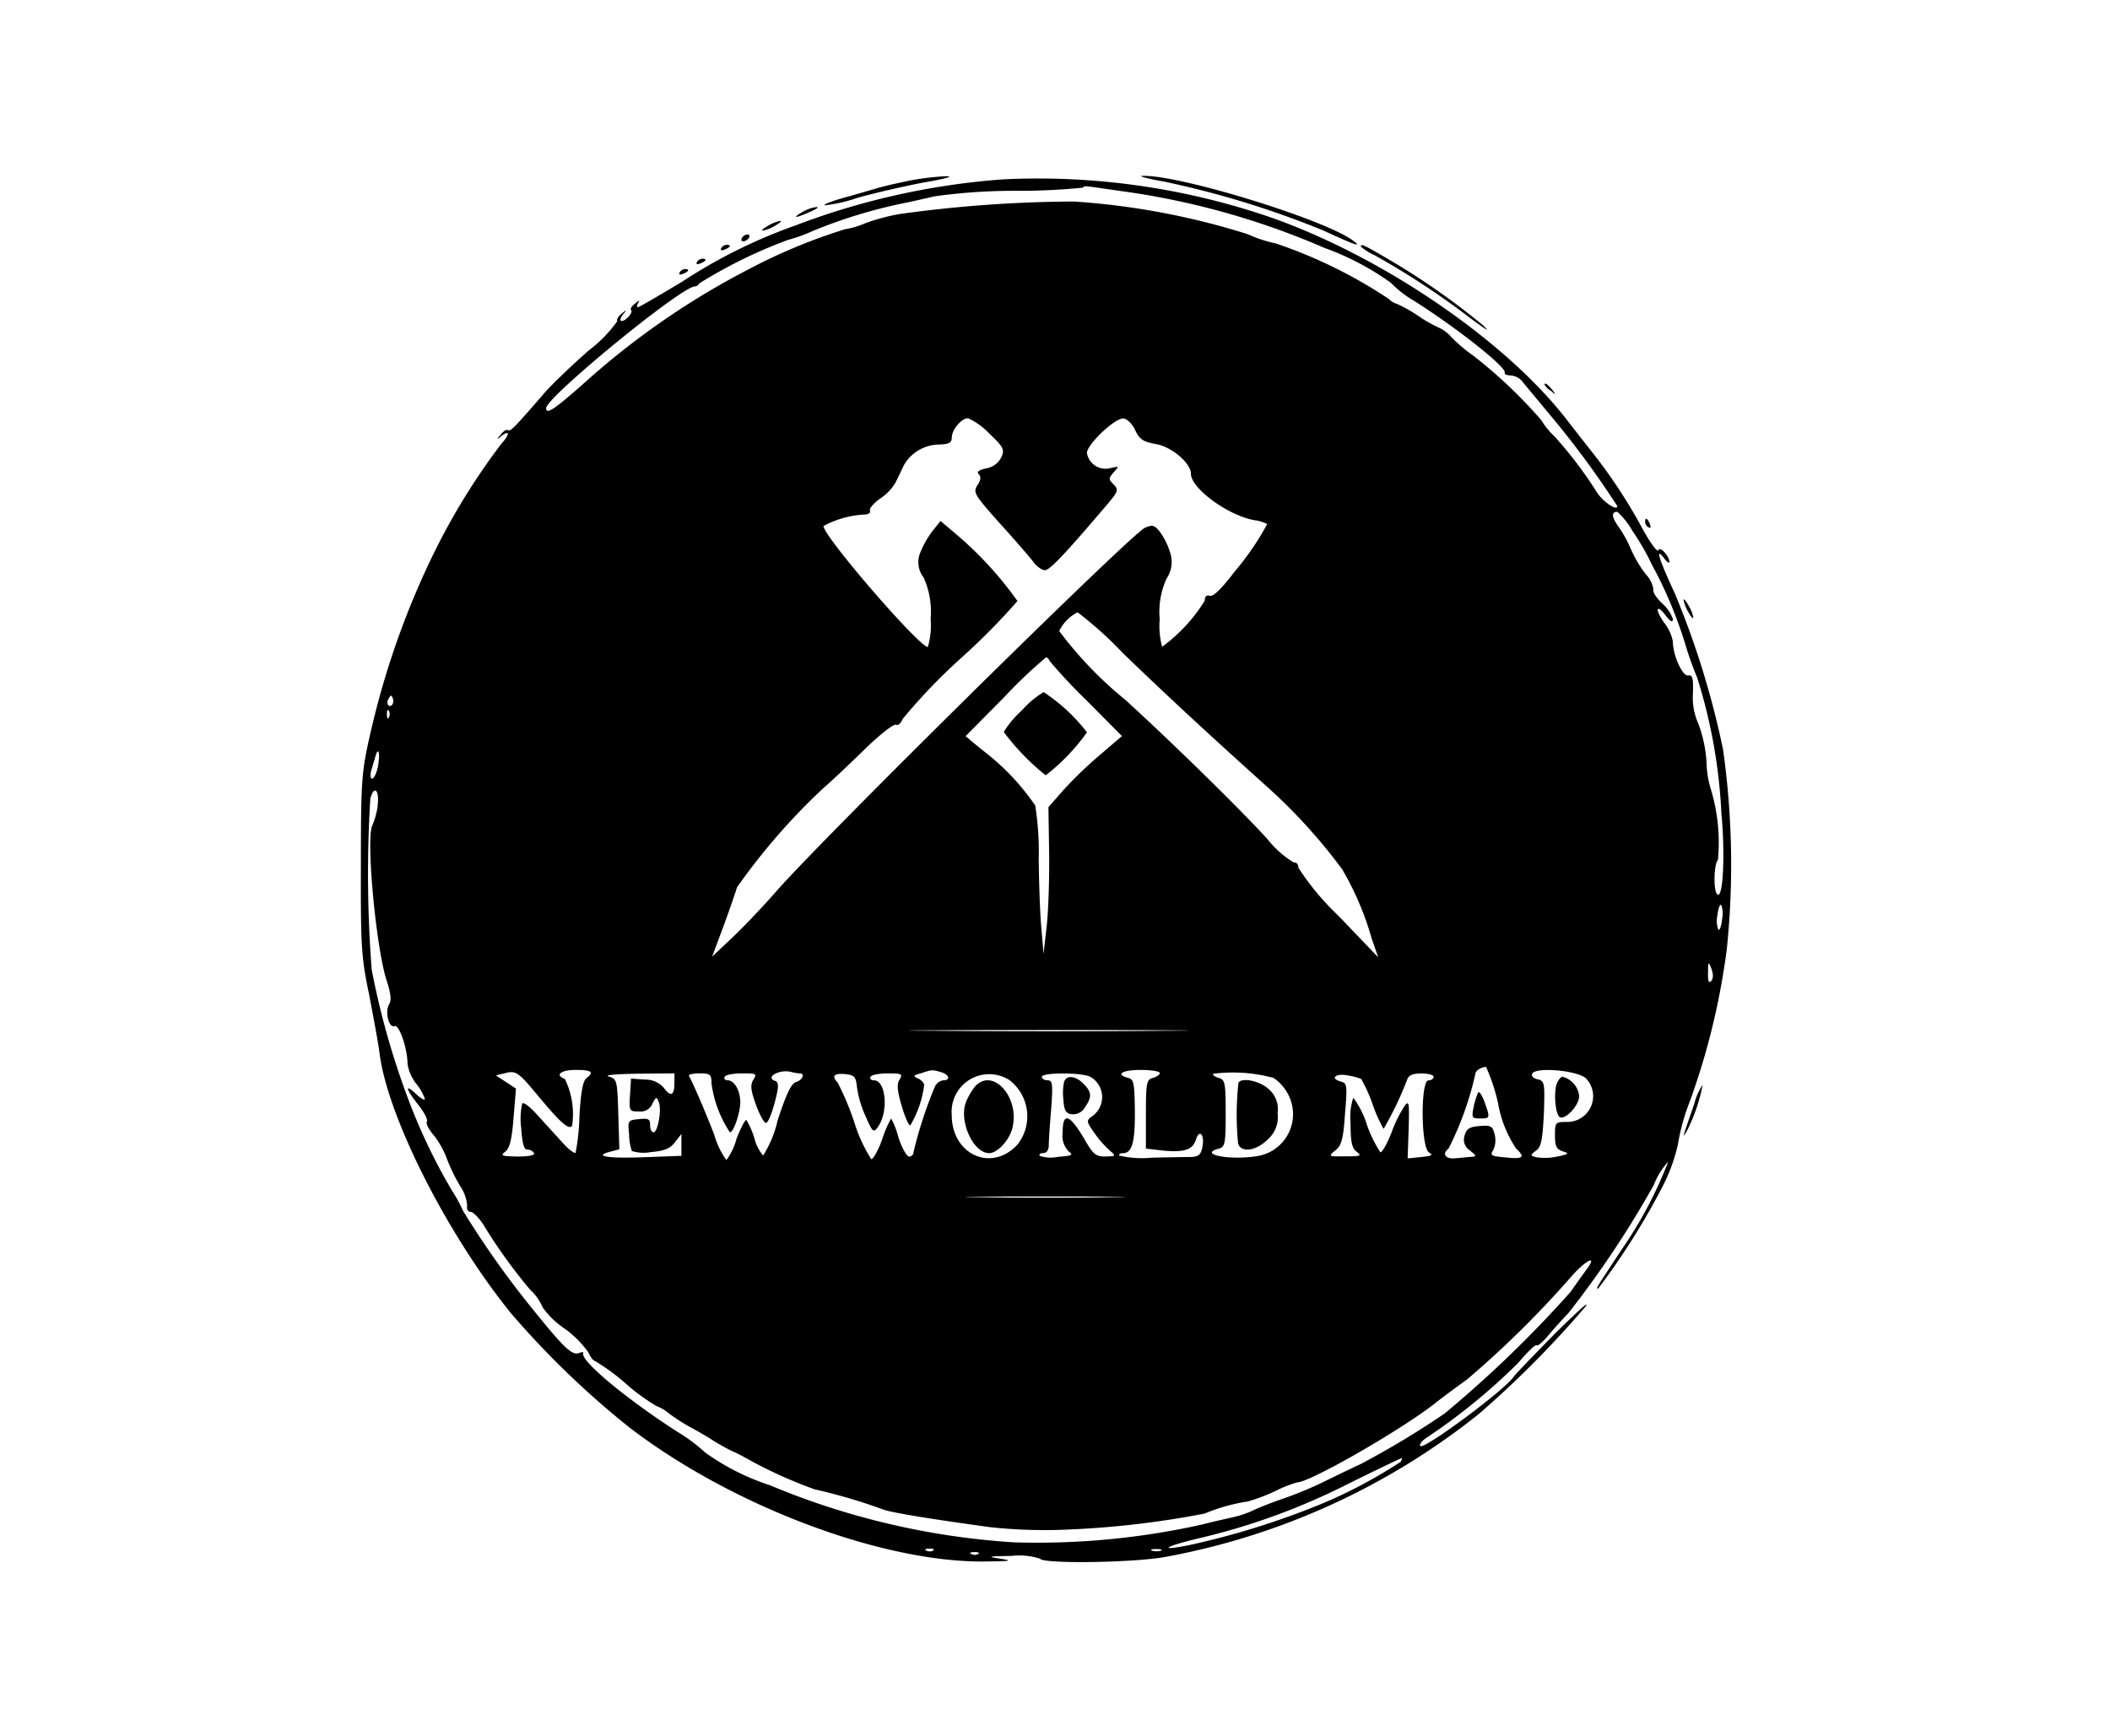 <svg xmlns="http://www.w3.org/2000/svg" width="96" height="79" viewBox="0 0 96 79">
  <g id="Group_19" data-name="Group 19" transform="translate(-2593 -1001)">
    <rect id="Rectangle_33" data-name="Rectangle 33" width="96" height="79" transform="translate(2593 1001)" fill="#fff"/>
    <g id="Group-1" transform="translate(2609.42 1009)">
      <path id="Path_250" data-name="Path 250" d="M112.814.294c-.6.126-1.309.284-1.577.379-.284.079-.915.268-1.436.41-.5.142-.883.284-.836.331a6.528,6.528,0,0,0,1.467-.331c.773-.221,2.145-.536,3.06-.71.946-.158,1.388-.284,1.025-.284A11.936,11.936,0,0,0,112.814.294Z" transform="translate(-87.873 -0.072)"/>
      <path id="Path_251" data-name="Path 251" d="M29.248.648a33.243,33.243,0,0,0-9.48,2.1A23.875,23.875,0,0,0,14.625,5.3c-1.073.647-1.972,1.167-2.019,1.167-.063,0-.047-.095.016-.205.079-.126.032-.11-.142.032-.158.126-.237.252-.189.3.11.11-.237.5-.426.5-.095,0-.063-.126.047-.284q.308-.355-.047-.047c-.158.11-.237.268-.205.347a6.15,6.15,0,0,1-1.293,1.325c-.757.662-1.625,1.5-1.94,1.846-1.42,1.64-1.625,1.861-1.735,1.782-.063-.047-.221.047-.331.205q-.308.355.047.047c.379-.284.363-.047-.016.363a30.361,30.361,0,0,0-3.044,4.921,37.524,37.524,0,0,0-2.9,8.187C.035,27.574,0,27.921,0,31.786-.013,35.493.019,36.06.366,37.7c.189.994.426,2.24.489,2.76.379,2.871,3.06,8.171,5.947,11.751a39.757,39.757,0,0,0,5.426,5.237c4.7,3.6,11.578,6.168,16.231,6.089,1.136-.016,1.23-.032.631-.126-.631-.095-.568-.11.5-.126a3.054,3.054,0,0,1,1.309.126c.142.237,4.038.189,5.6-.063a32.116,32.116,0,0,0,14.354-6.514,45.789,45.789,0,0,0,4.874-4.906c.2-.3-.41.268-1.388,1.23-.962.978-1.8,1.846-1.877,1.956-.347.568-4.085,3.344-4.259,3.171-.063-.063.063-.237.284-.379A27.738,27.738,0,0,0,52.656,54.5c.41-.489.789-.852.836-.8s.268-.142.5-.41c.221-.268.662-.757.962-1.073a45.158,45.158,0,0,0,3.865-5.8,3.411,3.411,0,0,1,.662-1.073,19.023,19.023,0,0,1-2.145,4.038c-1.183,1.8-1.152,1.735-1.041,1.735a32.258,32.258,0,0,0,2.934-4.653,8.02,8.02,0,0,0,.694-1.909,9.254,9.254,0,0,1,.536-1.94,32.51,32.51,0,0,0,1.688-6.956,37.411,37.411,0,0,0-.173-9.07A39.052,39.052,0,0,0,59.785,19.5c-.726-1.562-.915-2.161-.489-1.609.126.174.237.252.237.158-.016-.284-.442-.726-.5-.521-.032.11-.347-.3-.678-.9a24.121,24.121,0,0,0-2.335-3.565c-.363-.457-.852-1.088-1.088-1.388-2.713-3.565-8.234-7.382-13.345-9.228A32.589,32.589,0,0,0,29.248.648Zm5.237.521a35.033,35.033,0,0,1,9.354,2.6,12.279,12.279,0,0,1,3.029,1.593,4.747,4.747,0,0,0,1.025.8c1.972,1.246,4.29,3.076,4.149,3.3-.032.047.095.11.284.11a.777.777,0,0,1,.5.252c.079.11.662.8,1.278,1.546a41.244,41.244,0,0,1,3.06,4.148c0,.237-.615-.174-.9-.584a18.606,18.606,0,0,0-1.956-2.587A3.639,3.639,0,0,1,53.7,11.6a21.8,21.8,0,0,0-3.076-2.918,7.291,7.291,0,0,1-1.01-.852,1.593,1.593,0,0,0-.521-.41,6.291,6.291,0,0,1-.978-.552,6.291,6.291,0,0,0-.978-.552.781.781,0,0,1-.363-.221A21.927,21.927,0,0,0,41.63,3.567a6.2,6.2,0,0,1-1.293-.426A33.632,33.632,0,0,0,32.45,1.658a59.4,59.4,0,0,0-7.934.568,9.544,9.544,0,0,0-1.546.41,3.79,3.79,0,0,1-.946.284,25.491,25.491,0,0,0-4.369,1.814A35.58,35.58,0,0,0,10.1,9.971c-1.341,1.183-1.672,1.388-1.672,1.088,0-.489,6.152-5.537,6.767-5.537a.243.243,0,0,0,.205-.142,22.241,22.241,0,0,1,4.022-1.972A7.18,7.18,0,0,0,20.556,3a23.007,23.007,0,0,1,4.117-1.262c.394-.079,1.025-.221,1.42-.315a26.154,26.154,0,0,1,3.691-.252,29.642,29.642,0,0,0,3.06-.142C32.954.932,32.734.917,34.484,1.169Zm-5.9,11.042c.662.631.71.726.552,1.088a.949.949,0,0,1-.678.5c-.347.079-.457.158-.347.268s.095.268-.063.5c-.2.331-.142.426.978,1.688.662.726,1.341,1.514,1.53,1.751.173.252.442.442.568.426.221,0,.915-.741,2.839-3,.489-.584.52-.662.284-.9s-.237-.268,0-.552c.268-.284.252-.284-.158-.189a.855.855,0,0,1-1.057-.694c0-.394,1.325-1.64,1.672-1.562.174.016.41.268.536.552.189.394.363.5.883.6.726.095,1.64.868,1.64,1.357,0,.662,1.672,1.893,2.887,2.114a1.781,1.781,0,0,1,.584.174,12.345,12.345,0,0,1-1.467,2.145c-.6.789-.994,1.183-1.152,1.12-.142-.047-.221.032-.221.221a7.477,7.477,0,0,1-1.94,2.1,3.652,3.652,0,0,1-.111-1.262,3.613,3.613,0,0,1,.315-1.846,1.346,1.346,0,0,0,.158-1.183,3.2,3.2,0,0,0-.457-.931c-.252-.315-.347-.347-.694-.189-.647.3-14.8,14.26-16.831,16.61-.568.647-1.435,1.562-1.94,2.035l-.915.867.5-1.341c.268-.726.552-1.546.631-1.814a28.978,28.978,0,0,1,3.943-4.527c.3-.252,1.12-1.025,1.83-1.719s1.372-1.214,1.467-1.151c.079.047.221-.063.3-.268a26.245,26.245,0,0,1,2.682-2.792,30.035,30.035,0,0,0,2.539-2.571,16.493,16.493,0,0,0-2.7-2.965l-.8-.678L26,16.659a4.31,4.31,0,0,0-.552.978,1.139,1.139,0,0,0,.158,1.136,3.788,3.788,0,0,1,.315,1.877,3.486,3.486,0,0,1-.126,1.278c-.394,0-4.748-5.032-4.748-5.505a4.4,4.4,0,0,1,1.846-.521c.189,0,.315-.079.268-.189-.032-.095.174-.331.458-.536a2.219,2.219,0,0,0,.71-.741c.111-.221.268-.552.363-.757a1.863,1.863,0,0,1,1.577-.962c.489-.016.615-.079.615-.315,0-.363.442-.883.741-.883A3.089,3.089,0,0,1,28.585,12.211Zm29.276,4.448a11.163,11.163,0,0,1,.726,1.215c.095.189.221.457.3.584a19.889,19.889,0,0,1,1.341,3.249,14.946,14.946,0,0,0,.568,1.609A24.349,24.349,0,0,1,61.9,29.5c.174,1.846.079,3.849-.173,3.691-.205-.11-.174-1.388.016-1.577a8.4,8.4,0,0,0-.3-3.139,4.541,4.541,0,0,1-.221-1.341,6.1,6.1,0,0,0-.379-1.735,2.885,2.885,0,0,1-.237-1.388c.016-.678-.016-.82-.221-.789-.252.047-.694-.915-.694-1.546a1.968,1.968,0,0,0-.394-.852c-.442-.615-.363-.9.079-.315.221.284.315.315.315.142a1.657,1.657,0,0,0-.473-.694c-.268-.252-.457-.536-.41-.647a1.318,1.318,0,0,0-.363-.71,5.636,5.636,0,0,1-.647-1.088,5.568,5.568,0,0,0-.568-1.041c-.331-.457-.347-.694-.063-.694A3.555,3.555,0,0,1,57.861,16.659ZM34.674,22.211c1.814,1.751,3.691,3.5,6.483,6.01a25.081,25.081,0,0,1,3.486,3.817,13.407,13.407,0,0,1,1.341,3.139l.3.868-1.814-1.893a11.93,11.93,0,0,1-1.814-2.177c0-.158-.095-.268-.2-.237a4.389,4.389,0,0,1-1.2-1.057c-1.23-1.357-4.259-4.322-6.467-6.341A17.669,17.669,0,0,1,31.771,21.2a1.9,1.9,0,0,1,.836-.852A17.306,17.306,0,0,1,34.674,22.211Zm-3.344.347A24.129,24.129,0,0,0,33,24.341l1.625,1.64-.994.852a18.356,18.356,0,0,0-1.672,1.609l-.678.773.032,2.066c.016,1.151-.032,2.65-.111,3.344l-.142,1.262-.095-1.1c-.063-.615-.111-2.035-.126-3.186a13.542,13.542,0,0,0-.158-2.461,10.854,10.854,0,0,0-2.429-2.54l-.741-.615L29.279,24.2a21.42,21.42,0,0,1,1.893-1.8C31.219,22.4,31.3,22.463,31.33,22.558Zm-29.907,2c-.158.158-.3-.079-.158-.284.095-.174.126-.174.189,0A.329.329,0,0,1,1.423,24.561Zm-.142.552c-.047.126-.095.079-.095-.095-.016-.173.032-.268.079-.2A.319.319,0,0,1,1.281,25.113Zm-.5,2.24c-.063.315-.189.568-.268.568s-.095-.158-.047-.363c.063-.189.142-.473.189-.631C.792,26.423.887,26.754.776,27.353Zm-.016,1.8a3.581,3.581,0,0,1-.252.915c-.284.6.174,5.521.647,7,.205.615.237.946.126,1.12-.205.331-.016,1.1.252.994.205-.079.584,1.025.584,1.719a1.953,1.953,0,0,0,.394.9,2.192,2.192,0,0,1,.394.694c0,.079-.174-.016-.394-.221-.536-.5-.489-.252.095.489.268.331.442.678.394.757-.063.079.079.363.3.615a3.976,3.976,0,0,1,.615,1.1,8.033,8.033,0,0,0,.6,1.23,1.848,1.848,0,0,1,.315.883c-.032.158.032.284.158.284.11,0,.379.268.6.615A23.589,23.589,0,0,0,7.7,51.172a2.319,2.319,0,0,1,.568.8,3.757,3.757,0,0,0,.946.931,4.658,4.658,0,0,1,1.136,1.12c.095.221.237.394.3.394a9.193,9.193,0,0,1,1.4,1.025,9.185,9.185,0,0,0,1.4,1.025,1.725,1.725,0,0,1,.521.3,8.4,8.4,0,0,0,.994.647c.347.189.852.473,1.1.647.268.158.647.379.868.473s.568.284.789.41a20.708,20.708,0,0,0,2.918,1.309,25.424,25.424,0,0,1,3.155.931c.442.142,2.051.41,4.811.789a22.9,22.9,0,0,0,3.155.126,41.786,41.786,0,0,0,6.625-.741,8.328,8.328,0,0,1,1.972-.552,8.284,8.284,0,0,0,1.278-.489,5.613,5.613,0,0,1,.962-.379c.568,0,4.622-2.319,6.231-3.565.315-.252.994-.757,1.5-1.12a45.054,45.054,0,0,0,4.732-4.669c.694-.789,1.246-1.041.678-.3-.173.237-.489.678-.694.978A53.215,53.215,0,0,1,49.312,56.8a39.455,39.455,0,0,1-3.817,2.3c-.473.221-1.262.6-1.735.836a17.491,17.491,0,0,1-1.893.773c-.568.2-1.167.442-1.341.536a4.81,4.81,0,0,1-.946.3c-.347.079-.915.205-1.262.3a34.393,34.393,0,0,1-8.628.82,34.306,34.306,0,0,1-11.089-2.6,10.726,10.726,0,0,1-2.934-1.483,7.787,7.787,0,0,0-1.293-.962c-2.3-1.483-4.369-3.2-4.259-3.549.032-.063-.063-.079-.189-.016-.331.11-.678-.221-2.177-2.082a41.268,41.268,0,0,1-3.107-4.4,6.318,6.318,0,0,0-.5-.915A26.441,26.441,0,0,1,2.07,42.275,35.874,35.874,0,0,1,.492,36.613,56.538,56.538,0,0,1,.429,28.82C.6,28.189.855,28.442.76,29.152Zm61.17,5.142c-.032.315-.11.536-.173.5a1.1,1.1,0,0,1-.047-.631c.032-.315.111-.536.174-.5A1.1,1.1,0,0,1,61.931,34.294Zm-.5,2.839c-.11.111-.158-.016-.142-.394,0-.5.016-.521.158-.158C61.536,36.833,61.536,37.023,61.426,37.133ZM36.472,39.389c-2.855.032-7.492.032-10.332,0-2.855-.016-.521-.032,5.158-.032S39.311,39.373,36.472,39.389ZM51.741,42.7a5.338,5.338,0,0,0,.82,2.051c.442.41.315.489-.552.394-.584-.047-.647-.095-.489-.331a1.058,1.058,0,0,0,.063-.71c-.095-.379-.173-.426-.678-.379-.473.032-.6.126-.694.442a.584.584,0,0,0,.237.662c.331.268.331.284.016.3-.174.016-.473.047-.678.063-.442.047-.615-.205-.3-.442A14.406,14.406,0,0,0,50.7,41.376c0-.158.221-.315.489-.347A8.458,8.458,0,0,1,51.741,42.7ZM8.064,42.354c1.025,1.23,1.4,1.561,1.546,1.357a3.64,3.64,0,0,0-.331-2.13c-.473-.173-.189-.41.489-.41.741,0,.852.095.489.379-.158.126-.252.647-.315,1.735a9.867,9.867,0,0,1-.174,1.656c-.063.047-.363-.189-.662-.536-.315-.347-.82-.9-1.12-1.23s-.584-.552-.647-.473a3.214,3.214,0,0,0-.047,1.1c.047.694.126.994.268.994a.367.367,0,0,1,.315.158c.063.095-.221.158-.741.158-.726-.016-.8-.032-.568-.221.205-.158.3-.536.379-1.53l.11-1.341-.457-.3-.457-.3.394-.095C7.054,41.187,7.149,41.25,8.064,42.354Zm11.893-1.025c.268,0,.142.3-.158.394-.221.063-.442.536-.836,1.735a5.168,5.168,0,0,1-.662,1.609,1.891,1.891,0,0,1-.394-.773,3.508,3.508,0,0,0-.363-.836c-.047-.063-.252.331-.457.852a2.814,2.814,0,0,1-.457.962,3.612,3.612,0,0,1-.552-1.151c-.363-.931-.852-2.1-1.151-2.682-.032-.063.189-.111.489-.111.473,0,.536.047.536.458a5.285,5.285,0,0,0,.836,2.224c.174,0,.473-.9.473-1.372,0-.521-.268-.994-.568-.994-.126,0-.189-.079-.142-.158.047-.095.41-.158.8-.158.647,0,.678.016.5.3-.142.237-.11.473.126,1.136.174.473.379.836.457.82.095-.016.268-.442.394-.931.189-.71.189-.915.032-.978-.5-.158.174-.552.726-.41A1.949,1.949,0,0,0,19.957,41.329Zm6.42-.063c.394.111.473.379.111.379a.5.5,0,0,0-.379.3,19.328,19.328,0,0,0-.962,2.95.213.213,0,0,1-.2.221c-.111,0-.331-.394-.489-.867a3.733,3.733,0,0,0-.331-.868,4.838,4.838,0,0,0-.41.946c-.189.536-.426.931-.5.9a6.89,6.89,0,0,1-.773-1.688,12.283,12.283,0,0,0-.757-1.8c-.284-.284-.158-.426.331-.379.442.047.5.111.552.6a4.874,4.874,0,0,0,.394,1.325c.315.726.363.757.552.489.5-.678.379-2.13-.173-2.13-.142,0-.205-.079-.158-.158.047-.095.41-.158.8-.158.631,0,.678.032.521.284-.126.205-.111.489.095,1.183.142.489.315.9.394.9a4.725,4.725,0,0,0,.631-1.83c0-.095-.126-.237-.268-.3-.252-.111-.237-.142.11-.237C26,41.155,25.967,41.155,26.377,41.266Zm9.969.047c0,.079-.142.173-.315.221-.284.079-.315.221-.315,1.656v1.562l.836.095c.931.079,1.309-.047,1.451-.536.158-.473.394-.158.284.363-.063.347-.174.442-.5.458-.221,0-1.041.016-1.8.032a4.583,4.583,0,0,1-1.483-.095c-.032-.063.047-.111.173-.111.41,0,.552-.5.536-1.956-.016-1.23-.047-1.4-.3-1.467-.6-.158-.284-.363.568-.363C35.951,41.171,36.346,41.234,36.346,41.313Zm5.174.221a1.97,1.97,0,0,1,.678.773A1.93,1.93,0,0,1,40.731,45.1c-1.246.189-2.65-.095-1.7-.347.284-.079.315-.221.315-1.609s-.032-1.53-.315-1.609c-.173-.047-.284-.126-.252-.189A7.059,7.059,0,0,1,41.52,41.534Zm14.212.016a1.171,1.171,0,0,1-.852,1.987c-.536,0-.552.016-.552.615,0,.489.063.631.363.726s.268.126-.268.237a2.723,2.723,0,0,1-.931.032c-.3-.079-.3-.095-.032-.3.237-.158.3-.473.363-1.688.047-1.4.032-1.483-.284-1.562-.221-.047-.3-.158-.237-.268C53.492,41.029,55.353,41.2,55.732,41.55ZM14.263,41.8c0,.552-.189.6-.489.174a1.108,1.108,0,0,0-.852-.363l-.631-.047-.047.741c-.047.741-.032.757.41.757a.588.588,0,0,0,.615-.363c.158-.315.189-.315.284-.063.142.347-.047,1.372-.237,1.372-.095,0-.158-.142-.158-.331,0-.268-.079-.315-.5-.268-.5.047-.521.063-.457.678a2.594,2.594,0,0,0,.126.773,1.8,1.8,0,0,0,.883.047c.584-.047.868-.158,1.073-.442l.3-.379v.994l-1.688.063c-1.672.063-2.35-.047-1.546-.252l.41-.11-.047-1.593c-.047-1.562-.063-1.609-.442-1.719-.221-.063.363-.111,1.309-.126l1.688-.016ZM29.5,41.629a2.074,2.074,0,0,1,.363,2.95c-1.183,1.262-2.981.442-2.981-1.357A1.711,1.711,0,0,1,29.5,41.629Zm3.691-.142a1.062,1.062,0,0,1,.047,1.814c-.237.173-.221.237.126.726a4.712,4.712,0,0,0,.694.8c.315.268.3.268-.189.284-.426,0-.552-.095-.931-.757-.694-1.183-1.01-1.293-1.01-.331a1.03,1.03,0,0,0,.268.852c.237.173.158.2-.489.252a1.54,1.54,0,0,1-.82-.047c-.047-.079.032-.126.158-.126.158,0,.252-.142.252-.363,0-.189.047-.931.111-1.656.079-1.136.063-1.293-.174-1.293-.142,0-.252-.079-.252-.158C30.983,41.282,32.812,41.282,33.191,41.487Zm12.319.095a6.837,6.837,0,0,1,.52,1.152,6.483,6.483,0,0,0,.5,1.12A15.53,15.53,0,0,0,47.608,41.6c.063-.189.252-.268.647-.268.3,0,.552.063.552.158,0,.079-.11.158-.237.158-.363,0-.347,3.076.032,3.281.2.126.11.158-.363.205l-.615.063.047-1.341c.032-1.23.016-1.309-.189-1.041a5.932,5.932,0,0,0-.6,1.23c-.2.5-.426.9-.5.868a5.459,5.459,0,0,1-.615-1.262,4.11,4.11,0,0,0-.615-1.215,2.732,2.732,0,0,0-.126,1.12c0,.9.063,1.183.284,1.341.237.189.174.205-.52.205-.773.016-.789,0-.458-.268.284-.221.363-.5.442-1.656.111-1.325.095-1.4-.2-1.483-.521-.142-.189-.394.347-.268A2.639,2.639,0,0,1,45.51,41.581Zm-11.4,5.379c-1.64.032-4.29.032-5.915,0-1.64-.016-.3-.032,2.95-.032S35.731,46.944,34.106,46.96ZM47.309,59a21.975,21.975,0,0,1-4.259,2.177,36.263,36.263,0,0,1-5.332,1.609c-1.483.3-1.2.079.394-.3A30.186,30.186,0,0,0,44.927,60c1.309-.647,2.4-1.167,2.429-1.167S47.356,58.9,47.309,59ZM26.046,63.033a.32.32,0,0,1-.3.016c-.126-.047-.079-.095.095-.095C26.014,62.939,26.109,62.986,26.046,63.033Zm10.348.016a.833.833,0,0,1-.394,0c-.11-.047-.032-.079.189-.079S36.488,63,36.393,63.049Zm-8.3.142a.32.32,0,0,1-.3.016c-.126-.047-.079-.095.095-.095C28.065,63.1,28.159,63.144,28.1,63.191Z" transform="translate(0 -0.489)"/>
      <path id="Path_252" data-name="Path 252" d="M151.937,122.2a4.5,4.5,0,0,0-.82.978,10.768,10.768,0,0,0,1.909,1.972,9.2,9.2,0,0,0,1.877-1.956,8.079,8.079,0,0,0-1.972-1.83A4.329,4.329,0,0,0,151.937,122.2Z" transform="translate(-121.869 -97.873)"/>
      <path id="Path_253" data-name="Path 253" d="M261.552,215.473a3.5,3.5,0,0,0-.2.647c-.095.489-.079.521.3.521.458,0,.458-.016.189-.773C261.726,215.567,261.6,215.378,261.552,215.473Z" transform="translate(-210.726 -173.75)"/>
      <path id="Path_254" data-name="Path 254" d="M205.962,212.7a13.4,13.4,0,0,0-.016,2.76c.126.442.82.347,1.341-.174a1.348,1.348,0,0,0,.457-1.2,1.2,1.2,0,0,0-.41-1.1C206.924,212.605,206.1,212.447,205.962,212.7Z" transform="translate(-166.036 -171.434)"/>
      <path id="Path_255" data-name="Path 255" d="M280.8,212.2c-.126.5-.016,1.4.174,1.467.284.095.867-.568.867-.962a1.018,1.018,0,0,0-.757-.883C280.993,211.826,280.866,212,280.8,212.2Z" transform="translate(-226.412 -170.829)"/>
      <path id="Path_256" data-name="Path 256" d="M142.278,212.918a3,3,0,0,0-.41.71c-.331.867.331,2.319,1.057,2.319.379,0,.931-.6,1.057-1.151C144.329,213.407,143.083,212.019,142.278,212.918Z" transform="translate(-114.34 -171.479)"/>
      <path id="Path_257" data-name="Path 257" d="M165.1,212.093a2.523,2.523,0,0,0-.032.82c.032.489.111.631.394.662a.612.612,0,0,0,.584-.315c.331-.473.315-.694-.063-1.073C165.619,211.824,165.224,211.777,165.1,212.093Z" transform="translate(-133.106 -170.875)"/>
      <path id="Path_258" data-name="Path 258" d="M184.42.254a41.921,41.921,0,0,1,7.3,2.24c1.5.694,1.8.789,1.278.41-1.42-.978-7.9-2.965-9.527-2.9C183.253,0,183.679.128,184.42.254Z" transform="translate(-147.917 0)"/>
      <path id="Path_259" data-name="Path 259" d="M102.6,7.563c-.52.3-.331.3.331,0,.3-.126.426-.221.3-.221A1.676,1.676,0,0,0,102.6,7.563Z" transform="translate(-82.502 -5.922)"/>
      <path id="Path_260" data-name="Path 260" d="M94.6,10.823c-.221.126-.315.221-.237.221a1.619,1.619,0,0,0,.552-.221c.221-.126.331-.221.237-.221A1.749,1.749,0,0,0,94.6,10.823Z" transform="translate(-76.076 -8.551)"/>
      <path id="Path_261" data-name="Path 261" d="M89.477,13.939c-.047.079-.032.158.063.158a.368.368,0,0,0,.252-.158c.047-.095.032-.158-.063-.158A.322.322,0,0,0,89.477,13.939Z" transform="translate(-72.139 -11.114)"/>
      <path id="Path_262" data-name="Path 262" d="M84.629,16.384c-.047.095.016.11.142.063.284-.11.331-.221.11-.221A.3.3,0,0,0,84.629,16.384Z" transform="translate(-68.237 -13.086)"/>
      <path id="Path_263" data-name="Path 263" d="M235.062,16.367a2.517,2.517,0,0,0,.631.394,36.52,36.52,0,0,1,4.259,2.792c.836.631,1.073.757.631.363a32.887,32.887,0,0,0-4.385-3.044C235.2,16.288,235.062,16.225,235.062,16.367Z" transform="translate(-189.568 -13.147)"/>
      <path id="Path_264" data-name="Path 264" d="M78.924,19.644c-.047.095.016.11.142.063.284-.11.331-.221.11-.221A.3.3,0,0,0,78.924,19.644Z" transform="translate(-63.637 -15.715)"/>
      <path id="Path_265" data-name="Path 265" d="M74.849,22.089c-.047.095.016.11.142.063.284-.11.331-.221.11-.221A.3.3,0,0,0,74.849,22.089Z" transform="translate(-60.35 -17.687)"/>
      <path id="Path_266" data-name="Path 266" d="M278.257,48.905a.9.9,0,0,0,.284.268c.237.205.252.189.047-.063S278.257,48.779,278.257,48.905Z" transform="translate(-224.402 -39.392)"/>
      <path id="Path_267" data-name="Path 267" d="M301.892,80.767a.3.3,0,0,0,.158.252c.095.047.111-.016.063-.142C302,80.593,301.892,80.546,301.892,80.767Z" transform="translate(-243.463 -65.023)"/>
      <path id="Path_268" data-name="Path 268" d="M310.939,99.622a1.749,1.749,0,0,0,.221.552c.126.221.221.315.221.237a1.619,1.619,0,0,0-.221-.552C311.034,99.637,310.939,99.527,310.939,99.622Z" transform="translate(-250.759 -80.313)"/>
      <path id="Path_269" data-name="Path 269" d="M311.459,214.544c-.584,1.7-.552,1.577-.347,1.262a7.979,7.979,0,0,0,.726-2.114A2.676,2.676,0,0,0,311.459,214.544Z" transform="translate(-250.79 -172.332)"/>
    </g>
  </g>
</svg>
